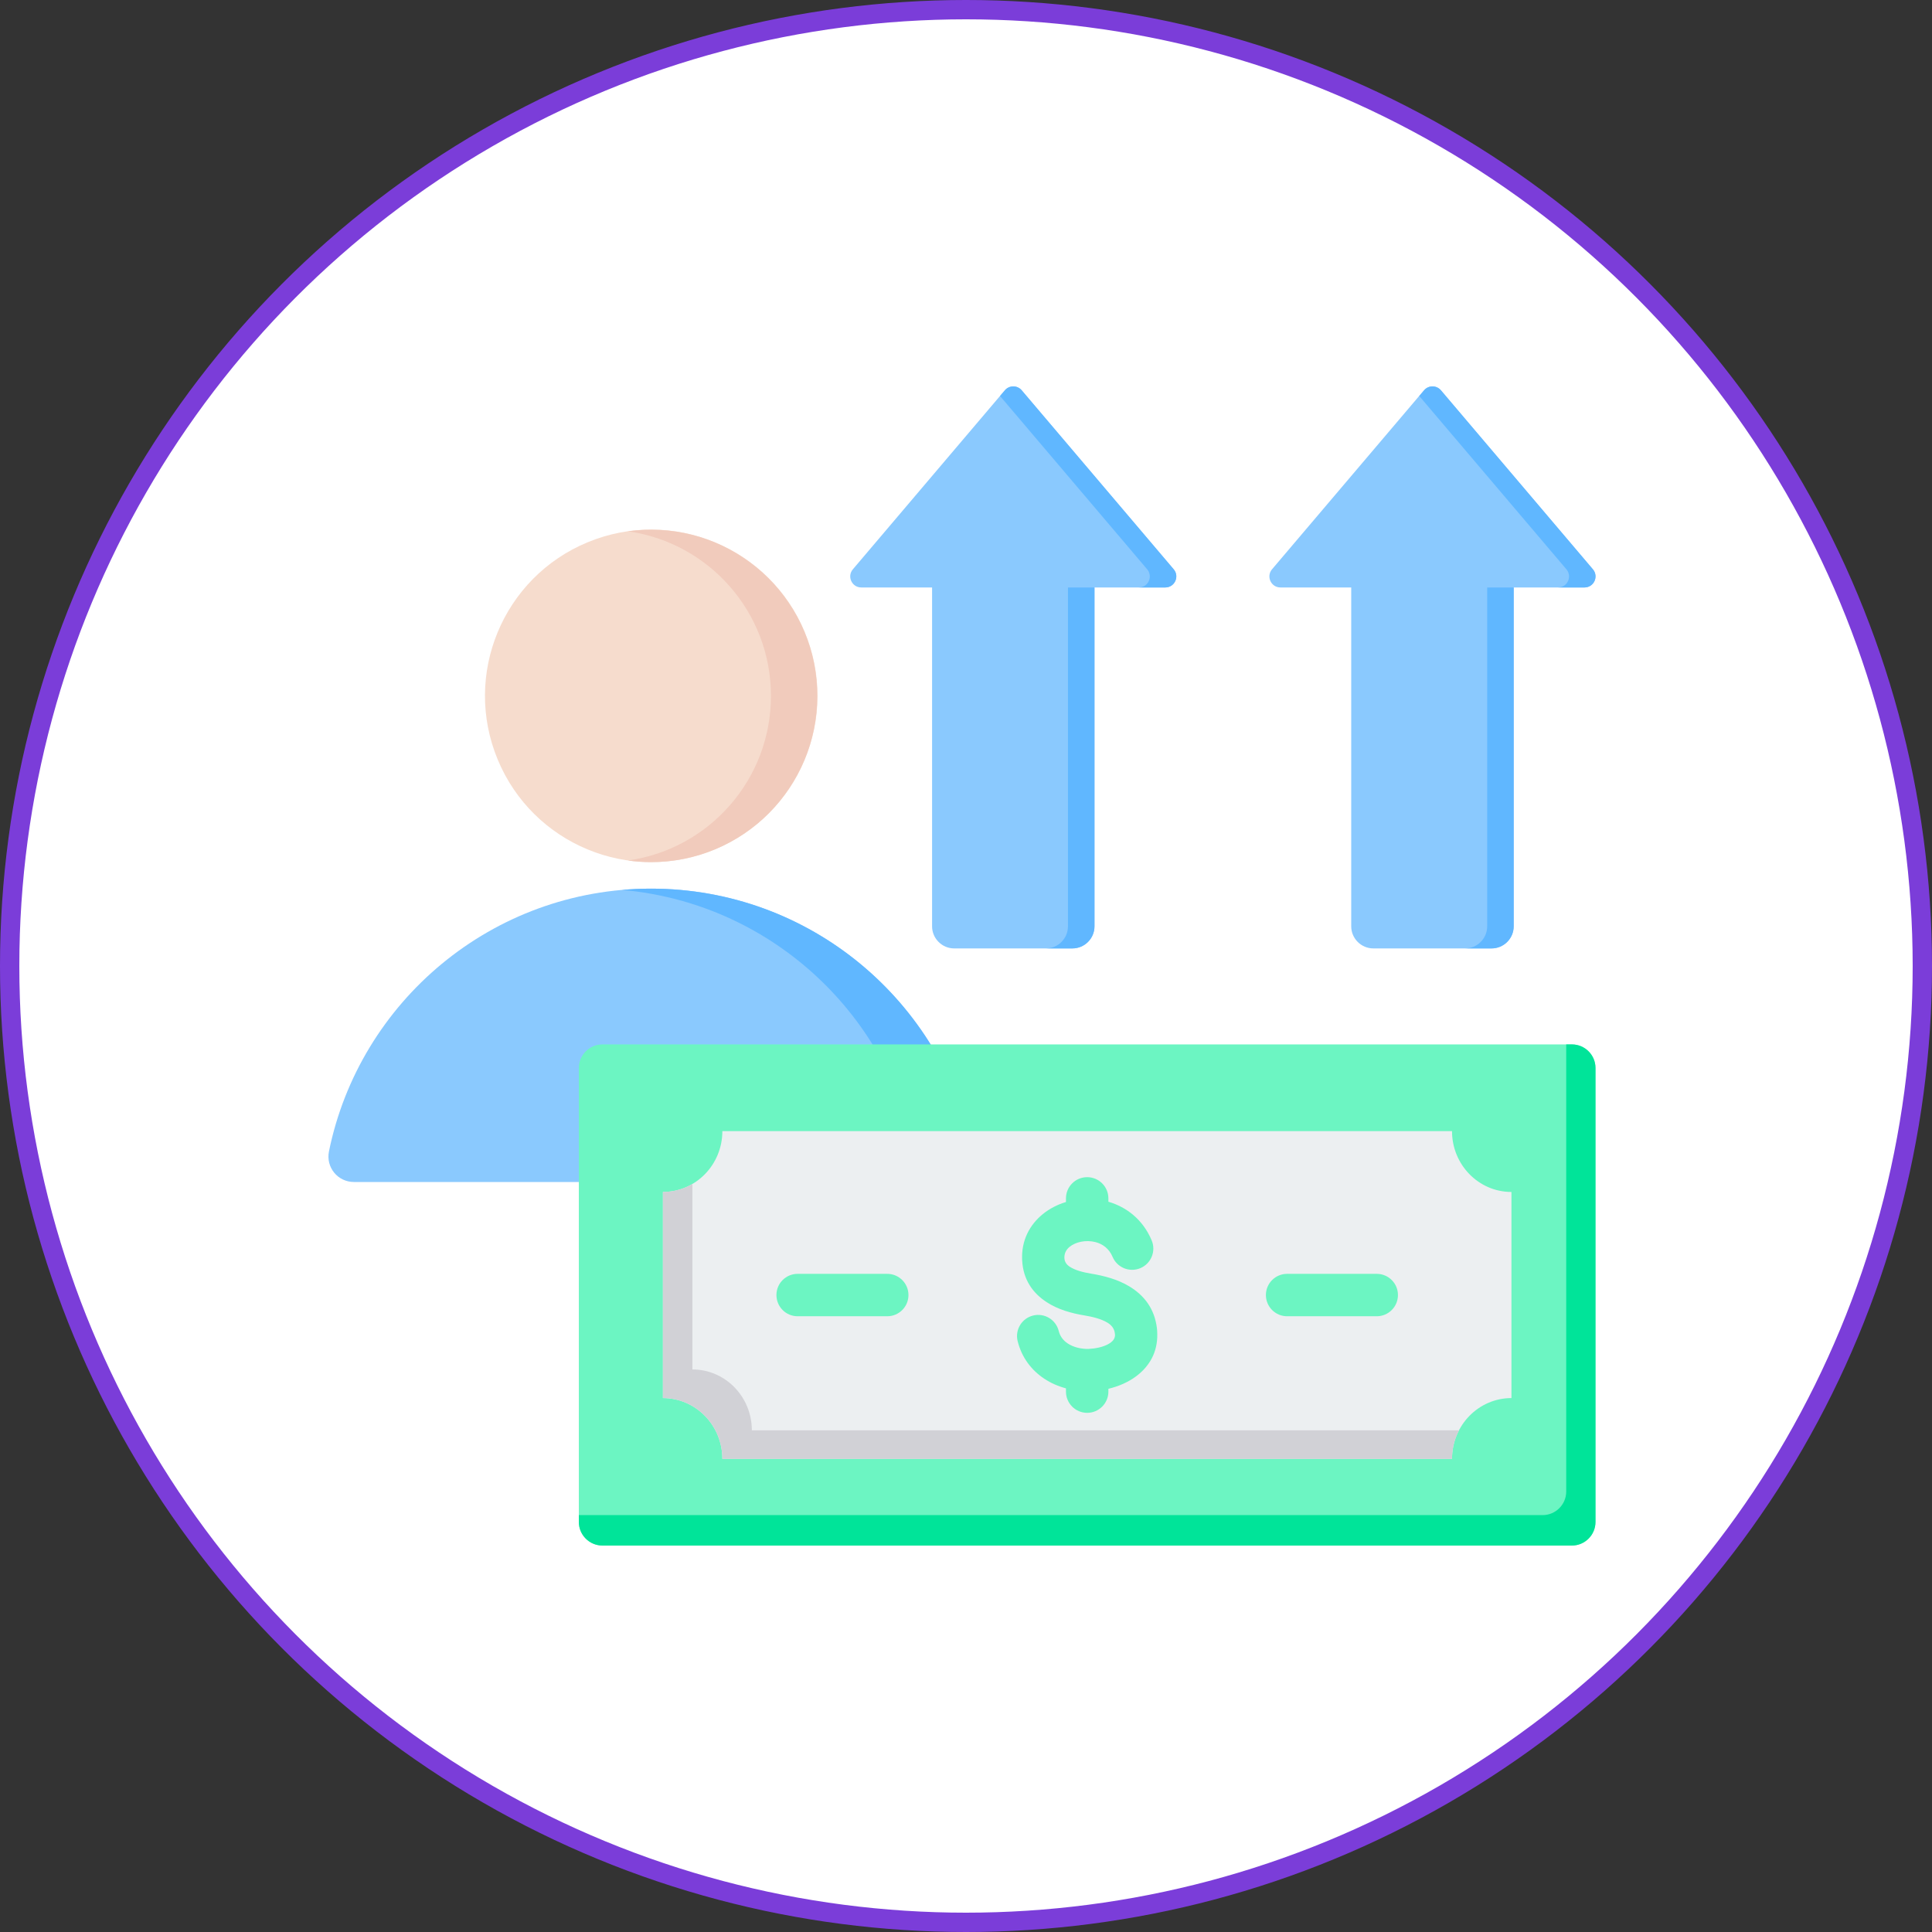 <svg xmlns="http://www.w3.org/2000/svg" width="100" height="100" viewBox="0 0 100 100" fill="none"><rect x="0" y="0" width="100" height="100" fill="#333333" stroke="none"/><circle cx="50" cy="50" r="49.5" fill="white" stroke="#7B3DD9"></circle><path fill-rule="evenodd" clip-rule="evenodd" d="M18.321 61.18L49.076 61.18C49.916 61.18 50.537 60.419 50.37 59.596C48.788 51.836 41.926 45.996 33.699 45.996C25.471 45.996 18.609 51.836 17.027 59.596C16.86 60.419 17.482 61.18 18.321 61.18Z" fill="#8AC9FE"></path><path fill-rule="evenodd" clip-rule="evenodd" d="M46.069 61.18H49.076C49.916 61.18 50.538 60.419 50.37 59.596C48.789 51.836 41.926 45.996 33.699 45.996C33.192 45.996 32.691 46.019 32.195 46.062C39.744 46.723 45.879 52.314 47.363 59.596C47.531 60.419 46.909 61.18 46.069 61.18Z" fill="#60B7FF"></path><path d="M37.003 43.966C41.393 42.146 43.476 37.112 41.657 32.722C39.837 28.333 34.803 26.249 30.413 28.069C26.024 29.888 23.94 34.922 25.76 39.312C27.579 43.702 32.613 45.785 37.003 43.966Z" fill="#F6DCCD"></path><path fill-rule="evenodd" clip-rule="evenodd" d="M33.699 27.418C38.449 27.418 42.301 31.269 42.301 36.02C42.301 40.771 38.449 44.623 33.699 44.623C33.292 44.623 32.892 44.594 32.5 44.539C36.684 43.956 39.904 40.365 39.904 36.02C39.904 31.676 36.684 28.085 32.5 27.501C32.892 27.447 33.292 27.418 33.699 27.418Z" fill="#F1CBBC"></path><path fill-rule="evenodd" clip-rule="evenodd" d="M29.961 78.777V55.278C29.961 54.606 30.509 54.059 31.18 54.059H81.363C82.034 54.059 82.582 54.606 82.582 55.278V78.777C82.582 79.449 82.034 79.997 81.363 79.997C64.244 79.997 48.299 79.997 31.18 79.997C30.509 79.997 29.961 79.449 29.961 78.777Z" fill="#6CF5C2"></path><path fill-rule="evenodd" clip-rule="evenodd" d="M29.961 78.778V78.422H79.847C80.519 78.422 81.067 77.875 81.067 77.203V54.059H81.363C82.034 54.059 82.582 54.606 82.582 55.278V78.777C82.582 79.449 82.034 79.997 81.363 79.997C64.244 79.997 48.299 79.997 31.181 79.997C30.509 79.997 29.961 79.449 29.961 78.778Z" fill="#00E499"></path><path fill-rule="evenodd" clip-rule="evenodd" d="M75.156 75.513C75.156 73.774 76.533 72.364 78.232 72.364V61.696C76.533 61.696 75.156 60.286 75.156 58.547C63.017 58.547 49.528 58.547 37.389 58.547C37.389 60.286 36.011 61.696 34.312 61.696V72.364C36.011 72.364 37.389 73.773 37.389 75.513H75.156Z" fill="#ECEFF1"></path><path fill-rule="evenodd" clip-rule="evenodd" d="M75.156 75.512C75.156 74.977 75.287 74.473 75.517 74.032H38.915C38.915 72.292 37.538 70.882 35.838 70.882V61.281C35.389 61.545 34.868 61.695 34.312 61.695V72.363C36.012 72.363 37.389 73.772 37.389 75.512C49.528 75.512 63.017 75.512 75.156 75.512Z" fill="#D1D1D6"></path><path fill-rule="evenodd" clip-rule="evenodd" d="M45.924 65.934C46.53 65.934 47.022 66.425 47.022 67.031C47.022 67.638 46.53 68.129 45.924 68.129H41.285C40.679 68.129 40.188 67.638 40.188 67.031C40.188 66.425 40.679 65.934 41.285 65.934H45.924Z" fill="#6CF5C2"></path><path fill-rule="evenodd" clip-rule="evenodd" d="M71.26 65.934C71.866 65.934 72.358 66.425 72.358 67.031C72.358 67.638 71.866 68.129 71.26 68.129H66.621C66.015 68.129 65.523 67.638 65.523 67.031C65.523 66.425 66.015 65.934 66.621 65.934H71.26Z" fill="#6CF5C2"></path><path fill-rule="evenodd" clip-rule="evenodd" d="M59.611 64.203C59.845 64.762 59.582 65.406 59.023 65.64C58.464 65.874 57.821 65.612 57.586 65.052C57.408 64.629 57.072 64.385 56.702 64.291C56.452 64.228 56.193 64.224 55.953 64.272C55.725 64.318 55.519 64.409 55.36 64.538C55.19 64.676 55.082 64.874 55.093 65.118C55.103 65.321 55.214 65.464 55.369 65.565C55.651 65.749 56.06 65.855 56.455 65.92C57.114 66.028 57.837 66.21 58.452 66.582C59.195 67.03 59.756 67.707 59.883 68.75C59.892 68.825 59.897 68.921 59.9 69.035C59.923 70.002 59.484 70.722 58.824 71.223C58.4 71.544 57.889 71.761 57.37 71.884V72.03C57.37 72.636 56.878 73.128 56.272 73.128C55.665 73.128 55.174 72.636 55.174 72.03V71.861C54.772 71.754 54.39 71.587 54.049 71.36C53.391 70.922 52.886 70.274 52.673 69.416C52.528 68.829 52.887 68.236 53.475 68.091C54.062 67.947 54.655 68.306 54.8 68.893C54.869 69.172 55.038 69.386 55.259 69.533C55.559 69.733 55.949 69.828 56.349 69.819C56.41 69.817 56.494 69.81 56.6 69.797C56.943 69.755 57.278 69.652 57.503 69.481C57.631 69.384 57.717 69.253 57.713 69.086L57.704 69.008C57.673 68.755 57.522 68.582 57.32 68.46C56.99 68.261 56.534 68.152 56.103 68.081C55.461 67.976 54.76 67.781 54.177 67.401C53.467 66.937 52.956 66.249 52.906 65.221C52.857 64.209 53.292 63.398 53.979 62.839C54.324 62.559 54.734 62.348 55.174 62.216V62.028C55.174 61.421 55.665 60.93 56.272 60.93C56.878 60.93 57.37 61.421 57.37 62.028V62.201C58.311 62.477 59.157 63.123 59.611 64.203Z" fill="#6CF5C2"></path><path fill-rule="evenodd" clip-rule="evenodd" d="M73.707 20.201L65.84 29.466C65.525 29.838 65.789 30.407 66.276 30.407H69.939V47.947C69.939 48.575 70.454 49.09 71.082 49.09H77.202C77.83 49.09 78.345 48.577 78.345 47.947V30.407H82.008C82.496 30.407 82.76 29.838 82.444 29.466L74.578 20.201C74.349 19.933 73.934 19.933 73.707 20.201Z" fill="#8AC9FE"></path><path fill-rule="evenodd" clip-rule="evenodd" d="M52.011 20.201L44.145 29.466C43.829 29.838 44.093 30.407 44.581 30.407H48.244V47.947C48.244 48.575 48.759 49.09 49.387 49.09H55.507C56.135 49.09 56.649 48.577 56.649 47.947V30.407H60.313C60.8 30.407 61.064 29.838 60.749 29.466L52.882 20.201C52.654 19.933 52.239 19.933 52.011 20.201Z" fill="#8AC9FE"></path><path fill-rule="evenodd" clip-rule="evenodd" d="M73.712 20.201L73.461 20.497L81.077 29.466C81.392 29.838 81.128 30.407 80.641 30.407H82.013C82.501 30.407 82.765 29.838 82.449 29.466L74.583 20.201C74.354 19.933 73.939 19.933 73.712 20.201ZM75.835 49.09C76.462 49.09 76.977 48.577 76.977 47.947V30.407H78.35V47.947C78.35 48.577 77.835 49.09 77.207 49.09H75.835Z" fill="#60B7FF"></path><path fill-rule="evenodd" clip-rule="evenodd" d="M52.013 20.201L51.762 20.497L59.377 29.466C59.693 29.838 59.429 30.407 58.942 30.407H60.314C60.801 30.407 61.065 29.838 60.75 29.466L52.883 20.201C52.655 19.933 52.24 19.933 52.013 20.201ZM54.135 49.09C54.763 49.09 55.278 48.577 55.278 47.947V30.407H56.651V47.947C56.651 48.577 56.136 49.09 55.508 49.09H54.135Z" fill="#60B7FF"></path></svg>
